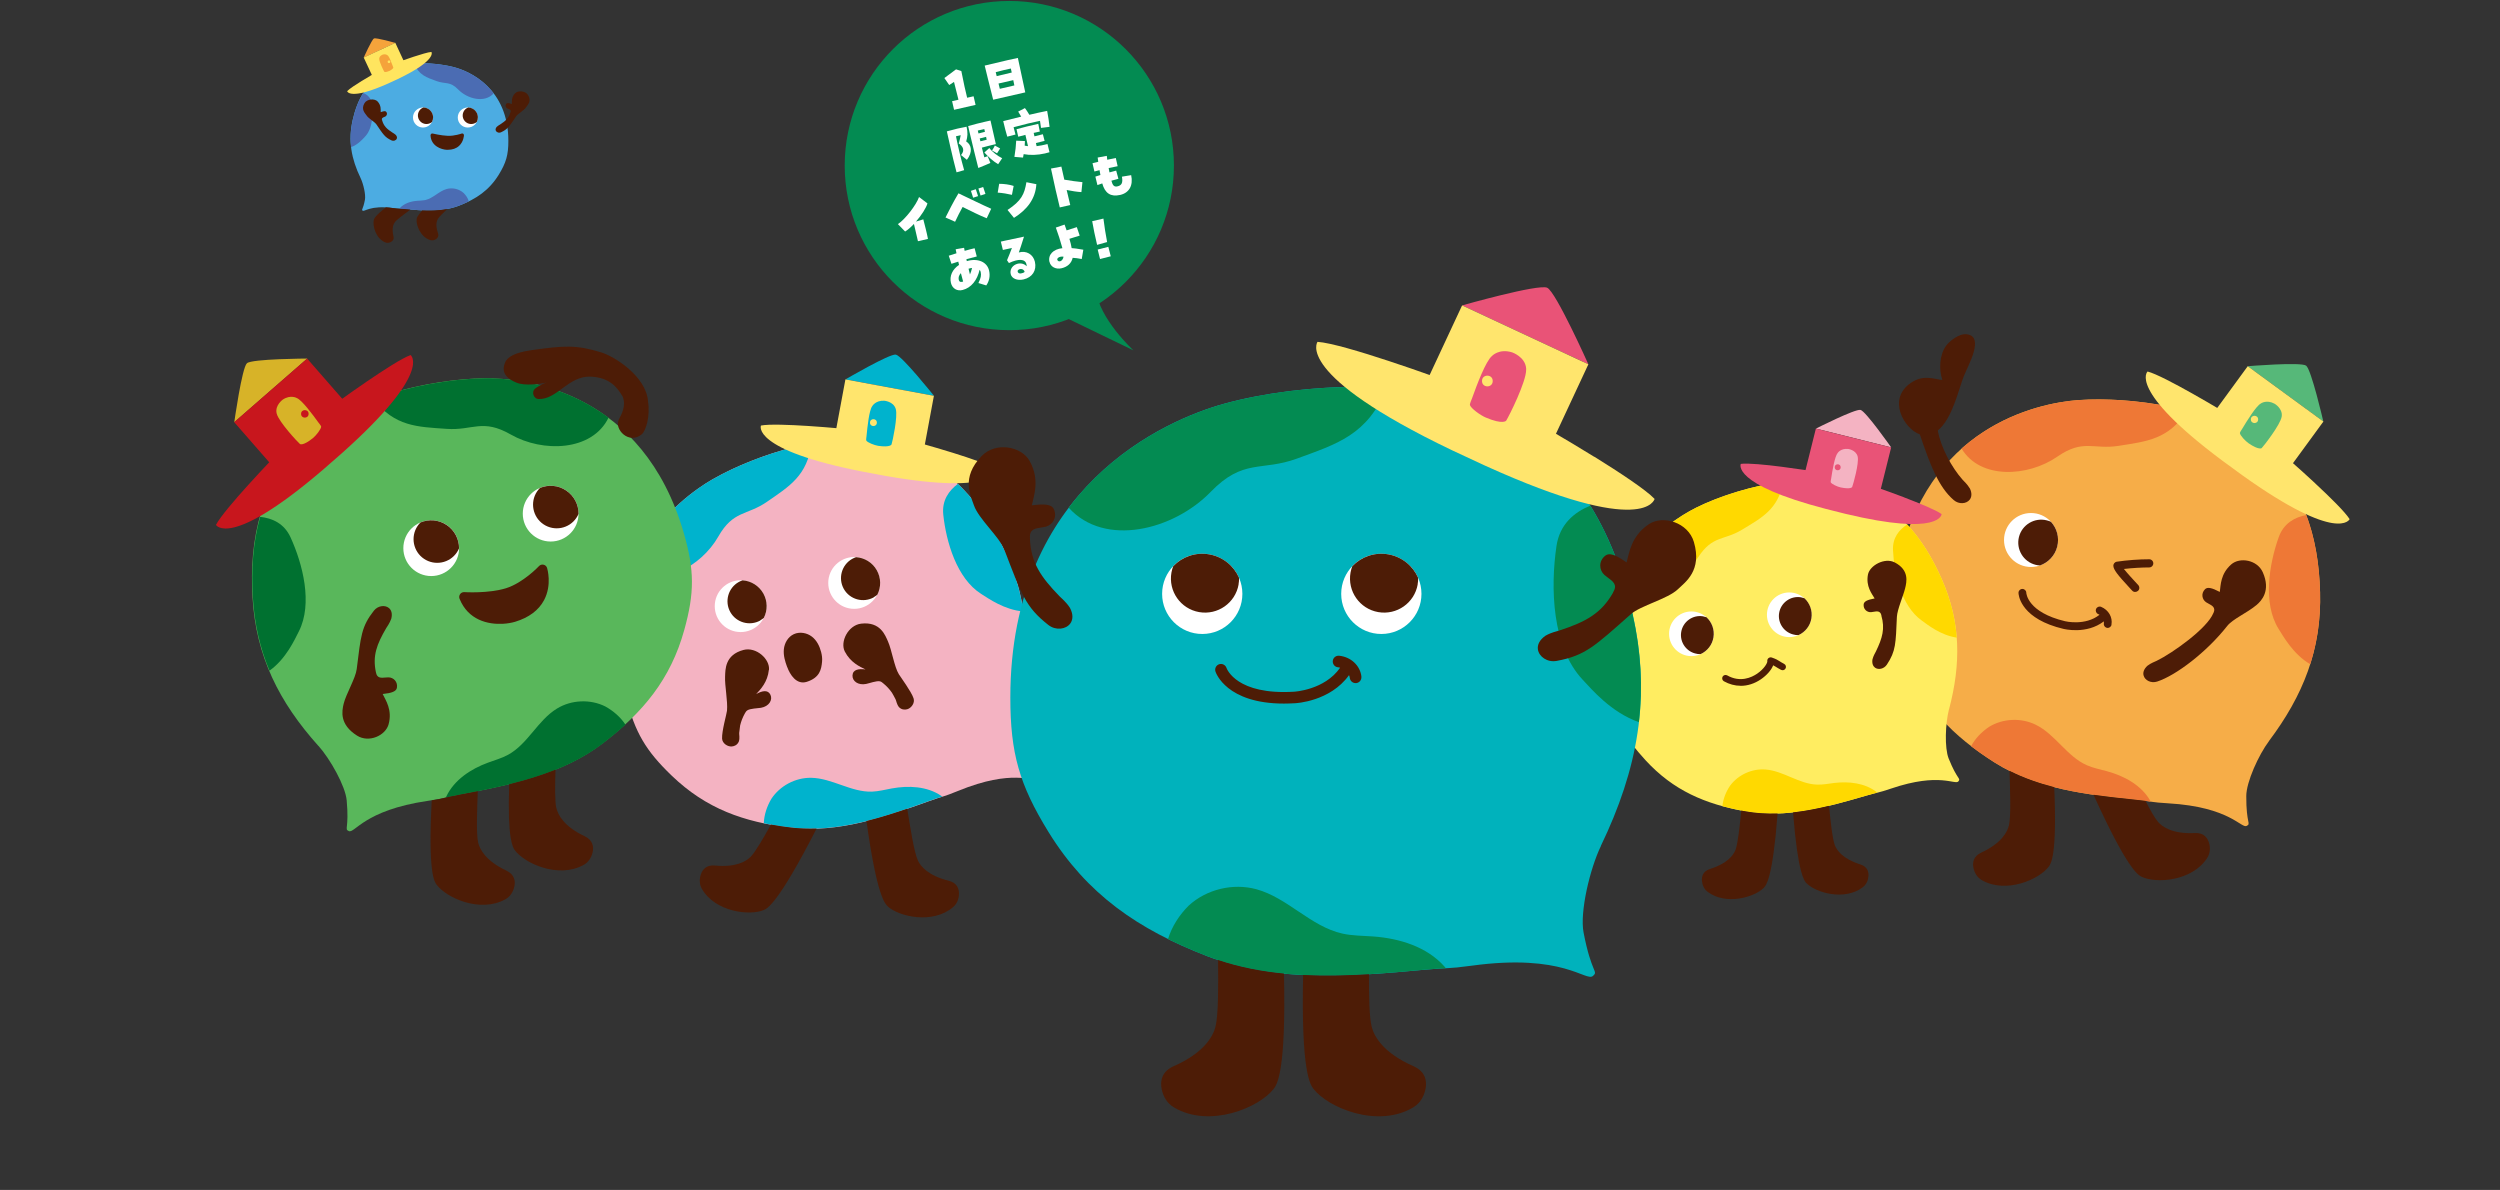 <?xml version="1.0" encoding="UTF-8"?><svg id="_レイヤー_2" xmlns="http://www.w3.org/2000/svg" xmlns:xlink="http://www.w3.org/1999/xlink" viewBox="0 0 391.85 186.51"><rect x="0" y="0" width="391.85" height="186.51" fill="#333333" stroke="none"/><defs><style>.cls-1{fill:#c8161d;}.cls-1,.cls-2,.cls-3,.cls-4,.cls-5,.cls-6,.cls-7,.cls-8,.cls-9,.cls-10,.cls-11,.cls-12,.cls-13,.cls-14,.cls-15,.cls-16,.cls-17,.cls-18,.cls-19,.cls-20,.cls-21,.cls-22{stroke-width:0px;}.cls-2{fill:#4cace2;}.cls-3{fill:#56b879;}.cls-4{fill:#f4b3c2;}.cls-5{fill:#007130;}.cls-6{fill:#ffe55f;}.cls-7{fill:none;}.cls-8{fill:#4d1c06;}.cls-9{fill:#ee7836;}.cls-10{fill:#4b6cb3;}.cls-11{fill:#fff;}.cls-12{fill:#ffd900;}.cls-13{fill:#e95377;}.cls-14{fill:#f6ad48;}.cls-15{fill:#038b52;}.cls-23{clip-path:url(#clippath);}.cls-16{fill:#00b3cd;}.cls-17{fill:#00b2bc;}.cls-18{fill:#ffe56d;}.cls-19{fill:#59b75b;}.cls-20{fill:#f5a33b;}.cls-21{fill:#ffed61;}.cls-22{fill:#d7b328;}</style><clipPath id="clippath"><rect class="cls-7" width="391.85" height="186.51"/></clipPath></defs><g id="_原稿"><path class="cls-2" d="M56.52,27.91c-1.45-3-1.98-5.84-1.25-9.08.73-3.25,2.24-6.11,5.55-7.91,2.56-1.39,7.42-1.19,10.46-.36,2.33.64,8.4,3.27,8.4,11.53,0,2.18-.35,3.41-1.49,5.27-1.51,2.46-3.53,3.82-6.22,4.87-2.69,1.04-5.64.8-8.51.54-1.02-.09-.85-.02-1.87-.16-3.61-.49-4.48.65-4.76.4-.22-.19.06-.09.37-1.7.15-.8-.25-2.5-.68-3.4Z"/><path class="cls-8" d="M80.02,17.58c.02-.07.04-.15.02-.22-.04-.21-.33-.26-.52-.36-.26-.13-.37-.47-.16-.74.12-.16.39-.13.87.05,0-.39-.09-1.05.48-1.67.44-.49,1.65-.43,2.06.26.6,1.01-.12,1.59-.33,1.93-.29.47-1.25.98-1.54,1.4-1.06,1.56-1.32,2.02-2.36,2.5-.34.16-.72.01-.83-.26-.07-.16-.04-.37.15-.59.2-.19.39-.28.5-.35.89-.57,1.4-1.03,1.65-1.96Z"/><circle class="cls-11" cx="73.32" cy="18.42" r="1.57"/><path class="cls-8" d="M73.18,16.95c.08-.04.16-.08.24-.11.51.03.99.31,1.27.78s.27,1.03.05,1.49c-.06.06-.13.11-.21.15-.64.37-1.46.15-1.83-.49-.37-.64-.15-1.46.49-1.83Z"/><circle class="cls-11" cx="66.3" cy="18.42" r="1.57"/><path class="cls-8" d="M66.16,16.95c.08-.04.16-.08.24-.11.51.03.99.31,1.27.78s.27,1.03.05,1.49c-.06.06-.13.11-.21.15-.64.37-1.46.15-1.83-.49s-.15-1.46.49-1.83Z"/><path class="cls-10" d="M56.93,14.57c.63.26,1.2.73,1.33,1.59.24,1.63.18,3.95-1.02,5.23-.36.38-1.12,1.29-2.21,1.67-.16-1.36-.09-2.75.25-4.23.35-1.53.86-2.98,1.66-4.27Z"/><path class="cls-10" d="M73.49,31.56c-.48.24-.99.46-1.53.67-2.69,1.04-5.64.8-8.51.54-.45-.04-.66-.05-.86-.06.02-.02.03-.04.05-.06.69-.78,1.76-1.11,2.8-1.18.4-.03.81-.03,1.21-.11,1.24-.28,2.15-1.4,3.37-1.74.92-.25,1.96,0,2.66.64.36.36.66.81.81,1.31Z"/><path class="cls-10" d="M64.92,9.94c2.19-.14,4.59.14,6.36.62,1.4.38,4.14,1.48,6.1,4.08-1.42,1.57-4.12.87-5.57-.62-1.28-1.32-1.99-.8-3.38-1.31-1.56-.57-2.79-.93-3.52-2.78Z"/><path class="cls-20" d="M61.96,6.72s-2.99-.85-3.34-.69-1.61,3-1.61,3l4.95-2.31Z"/><path class="cls-6" d="M56.77,12.65c.6-.37,1.16-.71,1.51-.91l-1.27-2.72,4.95-2.31,1.27,2.73c.38-.13.97-.34,1.61-.55,1.08-.35,2.28-.72,2.78-.75,0,0,.24.32-.3,1.01s-1.86,1.75-4.97,3.24l-.65.3-.65.3c-3.15,1.43-4.81,1.76-5.68,1.72-.87-.03-.96-.42-.96-.42.35-.37,1.4-1.06,2.36-1.65Z"/><path class="cls-20" d="M60.23,11.24c-.11-.18-.79-1.53-.79-2.01,0-.01,0-.03,0-.04.03-.46.55-.63.55-.63.51-.16.79.14.79.14.24.19.59,1.13.79,1.67.02.05.09.22.08.26-.04.13-.41.4-.62.49-.68.29-.8.12-.8.12Z"/><circle class="cls-6" cx="60.97" cy="9.68" r=".21"/><path class="cls-8" d="M59.88,18.85c-.02-.07-.04-.15-.02-.22.04-.21.33-.26.52-.36.26-.13.37-.47.16-.74-.12-.16-.39-.13-.87.05,0-.39.09-1.05-.48-1.67-.44-.49-1.65-.43-2.06.26-.6,1.01.12,1.59.33,1.93.29.47,1.25.98,1.54,1.4,1.06,1.56,1.32,2.02,2.36,2.5.34.16.72.01.83-.26.07-.16.04-.37-.15-.59-.2-.19-.39-.28-.5-.35-.89-.57-1.4-1.03-1.65-1.96Z"/><path class="cls-8" d="M67.58,20.98c.07-.05.15-.07.24-.05.01,0,1.32.32,2.38.36,1.03.04,2.15-.35,2.16-.36.08-.03.18-.02.25.04.07.05.11.14.11.23,0,.04-.04.99-.76,1.66-.44.41-1.04.62-1.77.62-.06,0-.12,0-.18,0-.84-.04-2.45-.58-2.53-2.26,0-.09.03-.17.1-.22Z"/><path class="cls-8" d="M63.45,32.77c.29.03.59.05.88.08-.91.67-2.08,1.52-2.42,1.95-.23.3-.54.97-.24,2.23.12.5-.14.78-.42.91-.28.13-.59.17-.87.05-1.51-.62-2.02-2.67-1.78-3.55.04-.16.16-.58,1.89-1.94.34.02.7.05,1.1.11,1.01.14.85.07,1.87.16Z"/><path class="cls-8" d="M70.12,32.75c-.64.6-1.26,1.21-1.47,1.54-.2.32-.43,1.02,0,2.24.17.48-.05.79-.32.96-.26.17-.56.23-.86.15-1.57-.45-2.3-2.43-2.16-3.33.02-.13.07-.43.88-1.33,1.32.06,2.64.02,3.92-.22Z"/><g class="cls-23"><path class="cls-4" d="M159.79,108.95c1.68-8.43,1.19-15.87-2.74-23.51-3.93-7.65-9.55-13.83-18.98-16.18-7.31-1.82-19.31,1.81-26.38,5.87-5.42,3.11-18.88,13.61-13.55,34.24,1.41,5.45,3.08,8.3,7.14,12.2,5.37,5.17,11.28,7.29,18.68,8.16,7.4.87,14.62-1.63,21.63-4.15,2.49-.89,2.12-.61,4.57-1.61,8.71-3.57,11.61-1.27,12.15-2.07.42-.62-.21-.19-2.02-4.01-.9-1.9-1-6.41-.5-8.93Z"/><circle class="cls-11" cx="116.09" cy="95.01" r="4.06"/><path class="cls-8" d="M119.17,97.23c.2-.11.38-.24.55-.38.6-1.17.61-2.61-.08-3.84-.7-1.23-1.94-1.96-3.25-2.05-.21.07-.41.16-.61.27-1.66.94-2.24,3.05-1.31,4.71.94,1.66,3.05,2.24,4.71,1.31Z"/><circle class="cls-11" cx="133.88" cy="91.37" r="4.06"/><path class="cls-8" d="M136.96,93.6c.2-.11.38-.24.55-.38.6-1.17.61-2.61-.08-3.84s-1.94-1.96-3.25-2.05c-.21.07-.41.16-.61.27-1.66.94-2.24,3.05-1.31,4.71.94,1.66,3.05,2.24,4.71,1.31Z"/><path class="cls-16" d="M150.14,75.84c-1.41,1.06-2.53,2.59-2.29,4.83.45,4.23,2.1,9.99,5.94,12.42,1.14.72,3.63,2.5,6.6,2.75-.49-3.5-1.56-6.93-3.34-10.41-1.85-3.6-4.08-6.88-6.91-9.59Z"/><path class="cls-16" d="M119.72,129.03c1.36.29,2.77.51,4.24.68,7.4.87,14.62-1.63,21.63-4.15,1.09-.39,1.63-.56,2.1-.7-.06-.04-.11-.09-.17-.13-2.22-1.5-5.12-1.63-7.75-1.15-1.03.19-2.05.46-3.09.5-3.28.11-6.27-2.12-9.56-2.17-2.46-.03-4.89,1.26-6.23,3.32-.67,1.14-1.12,2.46-1.17,3.79Z"/><path class="cls-16" d="M127.19,69.45c-5.57,1.08-11.38,3.3-15.5,5.67-3.25,1.86-9.38,6.38-12.63,14.14,4.56,3.01,10.86-.47,13.52-5.15,2.36-4.14,4.46-3.27,7.62-5.45,3.52-2.43,6.37-4.12,6.99-9.21Z"/><path class="cls-16" d="M132.51,59.47s6.94-4.06,7.9-3.89,5.98,6.46,5.98,6.46l-13.87-2.57Z"/><path class="cls-18" d="M149.31,70.96c-1.74-.54-3.37-1.01-4.35-1.29l1.42-7.63-13.87-2.57-1.42,7.64c-1.03-.09-2.65-.23-4.38-.34-2.92-.19-6.16-.32-7.44-.07,0,0-.4.95,1.39,2.32,1.79,1.38,5.77,3.18,14.53,4.9l1.82.34,1.82.34c8.79,1.54,13.16,1.28,15.32.64,2.17-.64,2.13-1.67,2.13-1.67-1.11-.69-4.18-1.74-6.97-2.61Z"/><path class="cls-16" d="M139.74,69.66c.17-.53.99-4.35.67-5.52,0-.04-.02-.07-.03-.1-.38-1.13-1.79-1.23-1.79-1.23-1.38-.07-1.88.86-1.88.86-.48.64-.75,3.22-.89,4.68-.01.13-.1.61-.03.71.19.31,1.28.73,1.86.82,1.9.28,2.08-.21,2.08-.21Z"/><circle class="cls-18" cx="136.9" cy="66.24" r=".54"/><path class="cls-8" d="M123.38,104.56c-.33-.89-.61-1.82-.52-2.78s.63-1.95,1.56-2.38c.93-.43,2.06-.21,2.83.38s1.21,1.49,1.45,2.41c.13.49.2,1.01.15,1.52-.11,1.17-.33,2.5-2.4,3.16-1.61.51-2.63-1.13-3.06-2.31Z"/><path class="cls-8" d="M120.53,105.01c.18-1.69-1.99-3.66-3.99-3.14-2.93.77-2.84,3.08-2.89,4.16-.07,1.42.44,3.88.3,5.37-.05.5-.83,3.18-.77,4.37.04.77.89,1.29,1.53,1.23.38-.03.87-.22,1.1-.79.17-.56.03-1.07.05-1.33.04-.42.09-.81.15-1.18.15-.62.38-1.24.75-1.9.1-.17.2-.34.36-.45.46-.31,1.6-.32,2.15-.41,1.27-.22,1.87-1.23,1.49-2.04-.4-.84-1.31-.63-2.24-.11.69-.74,1.79-1.87,1.99-3.79Z"/><path class="cls-8" d="M143.19,109.45c-.35-1.06-2.02-3.3-2.31-3.78-.7-1.13-1.11-3.81-1.69-5.11-.44-.99-1.2-3.16-4.21-2.81-2.05.24-3.35,2.87-2.56,4.38.89,1.71,2.33,2.36,3.24,2.8-1.05-.14-1.98,0-2.04.92-.06.89.87,1.61,2.14,1.35.55-.11,1.61-.52,2.15-.41.19.04.35.16.5.29.58.47,1.03.97,1.39,1.49.19.32.38.66.57,1.04.12.23.17.76.53,1.22.42.44.95.44,1.32.33.61-.18,1.22-.97.97-1.71Z"/><path class="cls-8" d="M120.83,129.24c-1.17,2.11-2.4,4.25-3.16,5.04-.68.7-2.29,1.71-5.62,1.38-1.32-.13-1.95.63-2.2,1.4-.25.76-.24,1.56.16,2.25,2.1,3.66,7.52,4.25,9.7,3.33.54-.23,2.24-.95,8.28-12.77-1.34.04-2.68,0-4.03-.16-1.08-.13-2.12-.28-3.14-.47Z"/><path class="cls-8" d="M139.14,142.07c1.75,1.6,7.06,2.85,10.26.1.61-.52.89-1.27.91-2.07.02-.8-.31-1.73-1.6-2.05-3.25-.8-4.43-2.29-4.84-3.18-.61-1.33-1.19-5.19-1.67-8.11-2.11.72-4.24,1.4-6.39,1.93,1.64,11.82,2.92,12.99,3.34,13.37Z"/><path class="cls-19" d="M49.91,116.92c-6.17-6.88-9.78-14.04-10.33-23.26-.55-9.22,1.27-18.02,8.71-25.36,5.76-5.69,18.86-8.89,27.62-9.01,6.71-.09,24.91,2.26,31.27,24.27,1.68,5.81,1.69,9.36.07,15.19-2.14,7.72-6.46,12.92-12.82,17.77-6.37,4.86-14.42,6.49-22.29,8-2.79.53-2.29.6-5.11,1.01-10.02,1.47-11.44,5.18-12.37,4.73-.73-.35.09-.29-.32-4.82-.21-2.25-2.59-6.48-4.43-8.54Z"/><path class="cls-8" d="M58.92,105.36c.04.2.1.42.23.58.38.47,1.13.22,1.73.23.8,0,1.5.7,1.33,1.64-.1.55-.78.82-2.23.97.47.98,1.54,2.48.93,4.74-.48,1.77-3.08,2.96-4.95,1.78-2.75-1.74-2.39-3.78-2.09-5.01.36-1.49,1.87-4,2.04-5.41.65-5.2.72-6.65,2.69-9.16.64-.81,1.75-.93,2.37-.41.37.32.56.87.36,1.66-.26.73-.62,1.19-.8,1.49-1.47,2.52-2.16,4.32-1.61,6.91Z"/><circle class="cls-11" cx="86.31" cy="80.51" r="4.37"/><path class="cls-8" d="M84.18,77.03c.14-.2.29-.39.46-.55,1.31-.54,2.85-.44,4.11.41,1.26.85,1.94,2.24,1.93,3.65-.09.22-.2.43-.34.63-1.14,1.7-3.45,2.15-5.15,1.01-1.7-1.14-2.15-3.45-1.01-5.15Z"/><circle class="cls-11" cx="67.59" cy="85.92" r="4.37"/><path class="cls-8" d="M65.45,82.44c.14-.2.29-.39.46-.55,1.31-.54,2.85-.44,4.11.41s1.94,2.24,1.93,3.65c-.09.22-.2.43-.34.63-1.14,1.7-3.45,2.15-5.15,1.01s-2.15-3.45-1.01-5.15Z"/><path class="cls-5" d="M40.78,81.01c1.88.21,3.75,1.01,4.76,3.21,1.9,4.16,3.52,10.39,1.3,14.75-.66,1.29-2,4.3-4.6,6.15-1.47-3.51-2.35-7.27-2.6-11.46-.26-4.35,0-8.6,1.14-12.65Z"/><path class="cls-5" d="M98.04,113.58c-1.1,1.01-2.29,1.99-3.55,2.96-6.37,4.86-14.42,6.49-22.29,8-1.22.23-1.81.38-2.33.5.03-.07.06-.14.09-.21,1.24-2.6,3.84-4.31,6.55-5.3,1.05-.39,2.15-.69,3.13-1.23,3.1-1.69,4.64-5.4,7.66-7.24,2.25-1.38,5.22-1.51,7.58-.33,1.24.69,2.38,1.66,3.16,2.86Z"/><path class="cls-5" d="M58.52,62.53c5.75-2.05,12.33-3.17,17.44-3.24,4.02-.05,12.17.77,19.42,6.18-2.57,5.28-10.31,5.5-15.33,2.63-4.45-2.54-5.92-.59-10.03-.88-4.59-.32-8.15-.33-11.51-4.69Z"/><path class="cls-22" d="M48.14,56.2s-8.64.04-9.43.73-1.99,9.25-1.99,9.25l11.43-9.97Z"/><path class="cls-1" d="M38.88,76.04c1.31-1.45,2.56-2.78,3.32-3.58l-5.49-6.29,11.43-9.97,5.5,6.3c.9-.65,2.33-1.66,3.87-2.71,2.6-1.77,5.52-3.67,6.85-4.14,0,0,.89.66-.02,2.91s-3.6,6.1-10.77,12.49l-1.5,1.31-1.5,1.31c-7.29,6.24-11.47,8.39-13.83,8.98-2.36.59-2.89-.38-2.89-.38.65-1.25,2.92-3.9,5.03-6.23Z"/><path class="cls-22" d="M47.02,69.6c-.45-.39-3.3-3.48-3.64-4.74-.01-.04-.02-.08-.03-.11-.26-1.25.98-2.12.98-2.12,1.24-.82,2.21-.23,2.21-.23.8.33,2.46,2.57,3.38,3.84.08.11.42.51.42.63-.01.39-.78,1.38-1.27,1.78-1.6,1.3-2.04.95-2.04.95Z"/><circle class="cls-1" cx="47.78" cy="64.87" r=".59"/><path class="cls-8" d="M79.18,56.77c.35-.75,1.37-1.5,4.15-1.89,5.12-.72,6.96-.85,10.9.35,2.11.64,7.02,3.76,7.34,7.62.37,2.45-.34,4.69-.98,5.22-2,1.68-4.4-.81-3.58-2.35.41-.77,1.16-2.13.59-3.56-.89-1.5-2.05-2.95-4.9-3.12-3.64-.22-5.36,3.67-8.35,3.5-.61-.03-1.17-1.04-.45-1.65.19-.16,1.13-.78,1.82-.94-1.07.24-3.46.57-4.76.03-1.31-.53-2.56-1.46-1.76-3.22Z"/><path class="cls-8" d="M87.22,126.69c.24,1.02,1.17,2.85,4.42,4.38,1.29.61,1.44,1.66,1.25,2.5-.19.84-.64,1.57-1.4,1.99-3.96,2.21-9.28-.24-10.79-2.29-.31-.43-1.19-1.62-.89-10.35,2.48-.61,4.92-1.34,7.26-2.28-.08,2.49-.12,4.97.14,6.07Z"/><path class="cls-8" d="M74.89,123.99c-.11,3.04-.26,6.68.06,8.09.24,1.02,1.17,2.85,4.42,4.38,1.29.61,1.44,1.66,1.25,2.5-.19.84-.64,1.57-1.4,1.99-3.96,2.21-9.28-.24-10.79-2.29-.35-.47-1.36-1.87-.76-13.21,2.1-.33,1.91-.43,4.46-.91.91-.17,1.83-.35,2.75-.53Z"/><path class="cls-8" d="M72.12,93.12c.15-.21.4-.33.66-.31.04,0,3.77.24,6.53-.61,2.69-.84,5.15-3.44,5.17-3.47.18-.2.46-.28.72-.22.26.06.47.25.55.51.03.11.8,2.64-.47,5.04-.85,1.6-2.38,2.74-4.55,3.4-.52.15-1.16.27-1.87.31-2.38.14-5.48-.58-6.83-3.92-.1-.24-.06-.52.09-.73Z"/><path class="cls-14" d="M355.63,116.16c5.38-7.16,8.26-14.37,8.02-23.32-.24-8.95-2.74-17.29-10.53-23.75-6.04-5.01-18.95-7-27.41-6.38-6.49.48-23.86,4.27-28.15,26.05-1.13,5.75-.85,9.18,1.21,14.67,2.71,7.27,7.31,11.93,13.87,16.08,6.56,4.15,14.46,5.06,22.18,5.85,2.74.28,2.27.39,5.01.55,9.79.57,11.48,4.04,12.34,3.53.68-.4-.11-.28-.09-4.67,0-2.19,1.95-6.47,3.56-8.61Z"/><circle class="cls-11" cx="318.34" cy="84.64" r="4.23"/><path class="cls-8" d="M319.06,88.53c.23.06.46.09.69.1,1.29-.46,2.34-1.53,2.7-2.96s-.06-2.87-.98-3.88c-.21-.1-.43-.18-.66-.23-1.93-.48-3.88.69-4.36,2.61-.48,1.93.69,3.88,2.61,4.36Z"/><path class="cls-8" d="M330.95,97.91c.21-1.15-.45-2.3-1.61-2.79-.31-.13-.67.01-.8.33-.13.31.01.67.33.8.07.03.14.07.21.11-2.25,1.78-5.36,1.02-5.4,1.01-5.86-1.4-6.07-4.33-6.08-4.47,0-.33-.29-.6-.62-.59-.34,0-.61.28-.6.62,0,.15.13,3.58,5.93,5.34.34.1.7.2,1.08.29.16.04,3.65.91,6.37-1.17,0,.1.01.2,0,.31-.06.31.13.6.42.69.02,0,.05.01.07.02.33.06.65-.16.71-.49Z"/><path class="cls-9" d="M361.48,80.72c-1.8.36-3.54,1.29-4.32,3.5-1.48,4.17-2.53,10.33-.02,14.34.75,1.19,2.29,3.98,4.96,5.55,1.12-3.51,1.66-7.21,1.55-11.28-.11-4.22-.73-8.3-2.17-12.12Z"/><path class="cls-9" d="M308.95,116.96c1.15.88,2.37,1.73,3.68,2.55,6.56,4.15,14.46,5.06,22.18,5.85,1.2.12,1.78.21,2.29.29-.04-.07-.07-.13-.1-.2-1.41-2.41-4.07-3.84-6.76-4.57-1.05-.29-2.13-.49-3.13-.93-3.13-1.37-4.93-4.82-8-6.34-2.29-1.14-5.16-1.02-7.35.32-1.14.77-2.16,1.8-2.81,3.03Z"/><path class="cls-9" d="M342.8,64.38c-5.72-1.5-12.17-2.03-17.11-1.66-3.89.29-11.68,1.77-18.23,7.59,2.92,4.88,10.41,4.45,15.01,1.26,4.08-2.82,5.67-1.06,9.61-1.69,4.41-.7,7.84-1,10.72-5.5Z"/><path class="cls-3" d="M352.3,57.4s8.34-.69,9.16-.09,2.7,8.76,2.7,8.76l-11.86-8.67Z"/><path class="cls-18" d="M362.9,75.77c-1.39-1.29-2.7-2.47-3.5-3.17l4.77-6.53-11.86-8.67-4.78,6.54c-.93-.55-2.39-1.41-3.96-2.29-2.65-1.49-5.64-3.08-6.96-3.42,0,0-.8.71.26,2.81,1.06,2.1,3.99,5.59,11.44,11.15l1.56,1.14,1.56,1.14c7.56,5.41,11.78,7.13,14.1,7.51,2.32.37,2.75-.61,2.75-.61-.73-1.15-3.14-3.51-5.38-5.59Z"/><path class="cls-3" d="M354.5,70.23c.4-.42,2.89-3.64,3.12-4.88,0-.04.01-.07.02-.11.15-1.23-1.12-1.96-1.12-1.96-1.27-.69-2.15-.04-2.15-.04-.74.39-2.16,2.69-2.94,3.99-.07.12-.36.53-.35.65.04.38.87,1.26,1.38,1.61,1.65,1.12,2.05.74,2.05.74Z"/><circle class="cls-18" cx="353.37" cy="65.74" r=".57"/><path class="cls-8" d="M308.75,76.56c-.41-.69-.88-1.08-1.12-1.35-1.73-1.94-3.45-5.13-3.9-7.74,2.28-1.82,3.28-6.49,4.08-8.52.67-1.67,3.33-6.26.43-6.56-1.21-.13-2.68,1.09-3.2,1.79-1.05,1.41-1.16,3.72-.6,5.37-1.13-.06-2.87-.93-4.89.43-3.86,2.59-1.04,7.28,1.36,8.1,1.62,4.77,2.93,8.26,5.33,10.31.81.7,1.98.59,2.49-.07.31-.4.39-1,.03-1.76Z"/><path class="cls-8" d="M346.93,96.1c.08-.19.15-.39.13-.59-.05-.58-.79-.79-1.27-1.11-.64-.43-.84-1.37-.18-2.04.38-.39,1.07-.24,2.32.42.15-1.04.1-2.83,1.8-4.32,1.34-1.17,4.07-.72,4.94,1.24,1.28,2.88-.18,4.47-1.02,5.16-1.48,1.23-3.71,2.17-4.56,3.26-3.23,4.11-8.03,7.75-10.98,8.71-.95.31-1.92-.19-2.12-.95-.13-.45.02-1,.6-1.53.6-.45,1.14-.62,1.44-.77,2.55-1.24,7.94-5.1,8.89-7.48Z"/><path class="cls-8" d="M334.64,92.78c-.17,0-.34-.08-.46-.22-.09-.11-.25-.28-.44-.48-1.87-2.01-2.45-2.79-2.49-3.36-.03-.33.21-.63.54-.68,1.52-.23,3.56-.39,5.08-.38.36,0,.64.29.64.64,0,.35-.29.64-.64.64-1.17,0-2.67.09-3.97.24.52.66,1.42,1.63,1.79,2.03.2.22.37.39.47.51.23.27.21.67-.06.9-.13.11-.28.16-.44.16Z"/><path class="cls-8" d="M314.86,129.42c-.24.99-1.15,2.75-4.31,4.21-1.26.58-1.41,1.6-1.23,2.41.18.82.61,1.52,1.34,1.93,3.82,2.17,8.99-.16,10.47-2.14.33-.45,1.32-1.78.85-12.45-2.43-.62-4.78-1.44-7.01-2.56.09,3.07.26,7.12-.1,8.6Z"/><path class="cls-8" d="M328.14,124.58c5.35,11.78,7.01,12.59,7.55,12.85,2.22,1.07,7.89.73,10.27-2.96.45-.7.51-1.53.29-2.33-.22-.81-.83-1.64-2.21-1.57-3.48.18-5.11-.96-5.78-1.73-.51-.59-1.22-1.85-1.97-3.31-.37-.05-.83-.11-1.48-.17-2.22-.23-4.45-.47-6.67-.79Z"/><path class="cls-21" d="M305.49,111.19c1.89-7.16,1.86-13.59-1.12-20.37-2.98-6.78-7.49-12.4-15.48-14.92-6.19-1.95-16.71.54-23,3.66-4.82,2.39-16.96,10.71-13.46,28.74.92,4.76,2.21,7.3,5.5,10.87,4.35,4.73,9.32,6.86,15.64,8,6.32,1.14,12.66-.63,18.83-2.43,2.19-.64,1.86-.41,4.01-1.14,7.68-2.61,10.06-.48,10.56-1.14.39-.52-.17-.18-1.53-3.55-.68-1.68-.52-5.57.04-7.71Z"/><path class="cls-8" d="M249.02,102.3c-.11-.12-.23-.25-.28-.42-.13-.46.37-.85.65-1.24.37-.53.23-1.31-.47-1.63-.41-.19-.9.14-1.66,1.01-.42-.76-.92-2.15-2.68-2.79-1.38-.5-3.7.89-3.78,2.66-.13,2.61,1.93,3.18,2.67,3.45,1.15.42,3.48.62,4.49,1.15,3.71,1.96,4.7,2.58,7.26,2.45.83-.04,1.42-.72,1.36-1.37-.04-.39-.31-.77-.92-1-.6-.17-1.07-.14-1.34-.16-2.33-.19-3.83-.57-5.28-2.12Z"/><circle class="cls-11" cx="265.11" cy="99.34" r="3.5"/><path class="cls-8" d="M265.98,102.49c.19.03.39.04.58.03,1.03-.47,1.82-1.43,2.01-2.64.19-1.2-.26-2.36-1.09-3.13-.18-.06-.36-.11-.56-.15-1.62-.26-3.15.85-3.41,2.47-.26,1.62.85,3.15,2.47,3.41Z"/><circle class="cls-11" cx="280.45" cy="96.36" r="3.5"/><path class="cls-8" d="M281.33,99.51c.19.03.39.04.58.03,1.03-.47,1.82-1.43,2.01-2.64.19-1.2-.26-2.36-1.09-3.13-.18-.06-.36-.11-.56-.15-1.62-.26-3.15.85-3.41,2.47s.85,3.15,2.47,3.41Z"/><path class="cls-12" d="M298.93,82.2c-1.27.84-2.31,2.09-2.22,4.03.16,3.66,1.28,8.7,4.46,11,.94.68,2.99,2.34,5.53,2.71-.23-3.04-.98-6.05-2.33-9.13-1.4-3.2-3.15-6.14-5.44-8.61Z"/><path class="cls-12" d="M269.96,126.35c1.16.32,2.36.59,3.62.81,6.32,1.14,12.66-.63,18.83-2.43.96-.28,1.43-.39,1.84-.49-.05-.04-.09-.08-.14-.12-1.83-1.4-4.32-1.67-6.61-1.4-.89.11-1.78.29-2.68.26-2.83-.08-5.28-2.16-8.11-2.37-2.11-.16-4.27.83-5.53,2.53-.64.94-1.09,2.06-1.21,3.2Z"/><path class="cls-12" d="M279.52,75.49c-4.85.63-9.96,2.24-13.63,4.06-2.89,1.43-8.4,4.99-11.61,11.5,3.76,2.83,9.36.16,11.9-3.72,2.25-3.44,4.01-2.58,6.84-4.29,3.16-1.91,5.7-3.21,6.5-7.55Z"/><path class="cls-4" d="M284.62,67.18s6.18-3.13,7-2.93,4.8,5.87,4.8,5.87l-11.8-2.95Z"/><path class="cls-13" d="M298.47,77.96c-1.47-.56-2.84-1.05-3.67-1.34l1.62-6.49-11.8-2.95-1.62,6.5c-.88-.13-2.27-.33-3.75-.52-2.5-.32-5.28-.6-6.4-.45,0,0-.39.79,1.07,2.07s4.8,3.04,12.24,4.98l1.55.39,1.55.39c7.48,1.79,11.25,1.8,13.15,1.36,1.9-.44,1.92-1.32,1.92-1.32-.92-.66-3.51-1.71-5.86-2.61Z"/><path class="cls-4" d="M290.31,76.33c.17-.44,1.08-3.69.87-4.72,0-.03-.01-.06-.02-.09-.27-.99-1.47-1.15-1.47-1.15-1.19-.13-1.66.64-1.66.64-.45.53-.82,2.73-1.01,3.98-.02.11-.11.52-.07.61.15.28,1.06.7,1.56.8,1.62.34,1.8-.07,1.8-.07Z"/><circle class="cls-13" cx="288.04" cy="73.24" r=".47"/><path class="cls-8" d="M294.9,96.47c-.05-.16-.1-.33-.22-.45-.33-.35-.92-.11-1.4-.07-.64.05-1.25-.46-1.17-1.23.05-.45.57-.71,1.72-.92-.44-.75-1.39-1.88-1.05-3.73.27-1.44,2.64-2.74,4.21-1.91,2.31,1.21,1.86,3.05,1.62,4.05-.29,1.19-1.23,3.32-1.29,4.46-.19,4.2-.15,5.36-1.57,7.5-.46.69-1.34.86-1.86.48-.31-.23-.5-.66-.4-1.3.16-.6.42-.99.54-1.24,1.02-2.11,1.45-3.59.85-5.63Z"/><path class="cls-8" d="M272.83,107.49c-.9,0-1.79-.24-2.63-.71-.25-.14-.34-.47-.2-.72.14-.25.47-.34.72-.2,2.04,1.16,3.82.33,4.7-.27,1.1-.75,1.63-1.69,1.59-1.96-.03-.18.05-.37.19-.48s.34-.15.51-.09c.68.24.9.37,1.22.58.17.11.36.23.72.42.26.14.36.46.22.71-.13.26-.46.36-.71.22-.41-.21-.63-.36-.81-.47-.14-.09-.25-.16-.42-.24-.28.73-.99,1.55-1.92,2.19-1.01.69-2.1,1.03-3.19,1.03Z"/><path class="cls-8" d="M273.57,127.17c-.22-.04-.43-.08-.64-.12-.24,2.37-.52,5.12-.91,6.16-.3.79-1.24,2.13-3.99,2.99-1.09.34-1.33,1.16-1.27,1.85.06.69.34,1.31.89,1.73,2.9,2.19,7.4.83,8.82-.64.34-.35,1.37-1.42,2.15-11.63-1.68.05-3.36-.04-5.05-.34Z"/><path class="cls-8" d="M283.15,138.43c1.42,1.47,5.92,2.83,8.82.64.55-.42.83-1.04.89-1.73.06-.69-.17-1.51-1.27-1.85-2.75-.86-3.69-2.21-3.99-2.99-.4-1.04-.68-3.81-.92-6.19-1.87.45-3.75.82-5.64,1.03.77,9.71,1.78,10.75,2.11,11.1Z"/><path class="cls-17" d="M250.91,132.6c5.78-11.98,7.92-23.33,5-36.3-2.93-12.98-8.96-24.42-22.18-31.61-10.25-5.56-29.65-4.76-41.81-1.42-9.32,2.56-33.56,13.08-33.56,46.07,0,8.71,1.4,13.63,5.97,21.05,6.05,9.82,14.09,15.29,24.85,19.46,10.75,4.17,22.54,3.22,34.03,2.15,4.08-.38,3.41-.09,7.47-.64,14.44-1.98,17.9,2.59,19.01,1.6.87-.77-.25-.37-1.48-6.79-.62-3.2.99-10,2.72-13.58Z"/><path class="cls-8" d="M161.43,84.36c-.01-.3-.01-.61.12-.89.36-.78,1.5-.7,2.34-.91,1.12-.28,1.86-1.49,1.29-2.76-.33-.73-1.38-.87-3.45-.59.32-1.53,1.29-4-.34-6.95-1.28-2.31-5.33-3.07-7.54-.77-3.25,3.38-1.71,6.2-1.19,7.73.71,2.08,3.99,4.95,4.73,6.86,2.71,7.04,3.31,9.04,6.93,11.88,1.17.91,2.77.7,3.45-.25.4-.57.48-1.41-.07-2.44-.61-.94-1.28-1.45-1.63-1.81-2.93-3.02-4.51-5.29-4.64-9.11Z"/><circle class="cls-11" cx="188.44" cy="93.08" r="6.29"/><path class="cls-8" d="M194.13,91.6c.06-.35.09-.69.08-1.03-.82-1.87-2.52-3.3-4.67-3.68-2.16-.38-4.25.39-5.65,1.86-.12.32-.22.65-.28,1-.51,2.91,1.43,5.68,4.34,6.19,2.91.51,5.68-1.43,6.19-4.34Z"/><circle class="cls-11" cx="216.51" cy="93.08" r="6.29"/><path class="cls-8" d="M222.2,91.6c.06-.35.09-.69.08-1.03-.82-1.87-2.52-3.3-4.67-3.68-2.16-.38-4.25.39-5.65,1.86-.12.32-.22.65-.28,1-.51,2.91,1.43,5.68,4.34,6.19s5.68-1.43,6.19-4.34Z"/><path class="cls-8" d="M213.39,106.05c-.2-1.73-1.64-3.08-3.49-3.27-.5-.05-.95.31-1,.81-.05.5.31.95.81,1,.11.01.23.03.34.07-2.43,3.5-7.18,3.76-7.24,3.76-8.93.54-10.5-3.53-10.57-3.73-.16-.47-.67-.73-1.14-.58-.48.15-.74.67-.59,1.14.07.22,1.73,5.03,10.73,5.03.53,0,1.08-.02,1.66-.05.24,0,5.59-.28,8.55-4.41.06.14.1.29.12.45.05.46.45.8.9.8.04,0,.07,0,.11,0,.5-.06.86-.51.8-1.01Z"/><path class="cls-15" d="M249.26,79.25c-2.52,1.05-4.79,2.9-5.3,6.35-.96,6.51-.72,15.78,4.09,20.92,1.43,1.53,4.48,5.15,8.83,6.67.63-5.44.35-11-.98-16.89-1.38-6.12-3.45-11.9-6.64-17.05Z"/><path class="cls-15" d="M183.07,147.18c1.93.96,3.96,1.84,6.1,2.67,10.75,4.17,22.54,3.22,34.03,2.15,1.78-.17,2.66-.2,3.42-.24-.07-.08-.13-.17-.21-.26-2.75-3.1-7.04-4.42-11.18-4.72-1.61-.12-3.25-.1-4.82-.45-4.96-1.1-8.58-5.61-13.48-6.95-3.67-1-7.82,0-10.62,2.57-1.45,1.45-2.63,3.25-3.23,5.23Z"/><path class="cls-15" d="M217.34,60.78c-8.77-.54-18.33.54-25.43,2.49-5.59,1.54-16.53,5.93-24.4,16.31,5.67,6.27,16.46,3.49,22.25-2.48,5.13-5.29,7.96-3.18,13.52-5.22,6.22-2.28,11.14-3.71,14.05-11.09Z"/><path class="cls-13" d="M229.17,47.87s11.97-3.4,13.34-2.77c1.37.64,6.45,12,6.45,12l-19.79-9.23Z"/><path class="cls-18" d="M249.9,71.61c-2.39-1.48-4.65-2.82-6.02-3.62l5.08-10.89-19.79-9.23-5.09,10.91c-1.51-.54-3.88-1.37-6.44-2.21-4.3-1.42-9.11-2.86-11.13-2.99,0,0-.96,1.26,1.19,4.02,2.15,2.76,7.42,7,19.88,12.97l2.6,1.21,2.6,1.21c12.58,5.71,19.22,7.02,22.72,6.89,3.49-.12,3.84-1.68,3.84-1.68-1.4-1.47-5.6-4.22-9.44-6.61Z"/><path class="cls-13" d="M236.07,65.95c.46-.72,3.17-6.14,3.14-8.02,0-.06,0-.11,0-.17-.14-1.84-2.2-2.53-2.2-2.53-2.05-.64-3.15.56-3.15.56-.97.78-2.38,4.54-3.14,6.66-.07.19-.38.87-.32,1.04.17.54,1.63,1.59,2.47,1.95,2.73,1.16,3.2.5,3.2.5Z"/><circle class="cls-18" cx="233.13" cy="59.72" r=".84"/><path class="cls-8" d="M190.5,160.98c-.38,1.46-1.79,4.05-6.53,6.13-1.89.83-2.14,2.33-1.9,3.55.24,1.22.86,2.28,1.93,2.91,5.61,3.33,13.37.02,15.62-2.88.51-.65,1.98-2.56,1.63-18.09-3.51-.34-6.96-1-10.33-2.13.04,4.12.06,8.67-.42,10.51Z"/><path class="cls-8" d="M204.25,152.82c-.33,15.33,1.14,17.22,1.64,17.87,2.25,2.9,10.01,6.22,15.62,2.88,1.07-.63,1.69-1.7,1.93-2.91.24-1.22-.01-2.72-1.9-3.55-4.74-2.08-6.15-4.67-6.53-6.13-.39-1.51-.45-4.85-.44-8.28-3.45.21-6.9.29-10.32.12Z"/><path class="cls-8" d="M252.83,92.86c.15-.26.29-.54.31-.84.04-.86-1.01-1.32-1.65-1.89-.86-.76-.96-2.19.13-3.04.63-.5,1.63-.14,3.33,1.07.42-1.5.7-4.14,3.51-6.01,2.2-1.46,6.14-.26,7.04,2.8,1.32,4.5-1.35,6.29-2.51,7.41-1.59,1.52-5.82,2.55-7.36,3.9-5.66,5-7.11,6.49-11.64,7.33-1.46.27-2.78-.66-2.94-1.81-.1-.69.23-1.47,1.19-2.14.97-.55,1.8-.69,2.28-.85,3.99-1.32,6.45-2.61,8.33-5.93Z"/></g><circle class="cls-15" cx="158.2" cy="25.95" r="25.8"/><path class="cls-11" d="M149.23,15.86c.37-.09.7-.16,1-.23-.29-1.1-.48-1.89-.7-2.79-.3.19-.5.33-.75.49l-.76-1.1c.79-.57,1.33-1,1.83-1.36l.83.27c.39,2.03.62,2.98.91,4.18.3-.07.63-.14,1.01-.23l.31,1.35-3.37.77-.31-1.35Z"/><path class="cls-11" d="M154.34,10.28c1.44-.34,3.01-.72,3.64-.86.56-.13,1.1-.24,1.56-.34.19.88.81,3.79,1.16,5.4l-5.03,1.15c-.57-2.18-1.15-4.65-1.33-5.35ZM158.58,11.38c-.05-.24-.1-.45-.14-.64-.79.16-1.62.37-2.37.57.04.2.1.4.15.62.71-.17,1.71-.4,2.36-.56ZM158.99,13.39c-.05-.28-.12-.56-.17-.83l-2.31.53c.06.27.12.55.2.83.97-.22,1.48-.34,2.28-.53Z"/><path class="cls-11" d="M148.9,22.77c-.14-.63-.28-1.22-.39-1.73l-.1-.45c1.04-.3,2.32-.6,3.09-.73.22.96.16,1.57-.06,2.31.84.52,1.06,1.65.11,2.88l-.92-.75c.63-.73.33-1.35-.35-1.81.15-.53.23-.88.3-1.3l-.74.17c.32,1.64.83,3.73,1.28,5.31l-1.19.34c-.3-1.12-.7-2.77-1.03-4.23ZM151.98,20.79l-.23-1.03c1.02-.29,1.79-.48,2.57-.66.3-.07.61-.14.93-.21.17.7.51,2.2.84,3.7l-.44.1c-.61.14-1.16.29-1.75.45.14.55.27,1.09.38,1.52.18-.07.35-.12.52-.18l.43,1.06c-.49.21-1.07.47-1.89.79-.28-1.02-1.02-4.14-1.36-5.55ZM154.38,20.66l-.1-.43c-.31.06-.63.13-1.02.23l.11.46,1.01-.26ZM154.65,21.9c-.04-.16-.06-.31-.09-.45-.37.08-.64.15-1,.25.04.15.08.29.11.44.34-.08.65-.16.99-.24ZM154.29,23.9l.78-.7c.49.65,1.29,1.24,2.01,1.6l-.63.94c-.8-.47-1.59-1.2-2.16-1.84ZM155.49,23.59c.23-.34.29-.47.44-.78l.83.46c-.23.38-.28.45-.48.76l-.79-.44Z"/><path class="cls-11" d="M157.23,18.99c1.68-.43,2.25-.57,2.83-.71-.16-.28-.32-.55-.47-.79l1.06-.55c.27.35.41.59.69,1.05.98-.23,1.93-.44,2.79-.61.15.82.31,1.75.38,2.5l-1.34.17c-.04-.29-.1-.7-.16-1.11-1.17.23-2.49.56-4.14,1,.1.41.21.82.3,1.15l-1.29.33c-.2-.61-.45-1.66-.63-2.42ZM160.45,24.15c-.03.22-.06.41-.1.55l-1.35-.11c.14-.78.26-1.91.28-2.54l1.37.06c0,.2-.01.45-.04.72.17.04.35.07.52.08l-.41-1.77c-.34.09-.71.18-1.12.29l-.27-1.18c1.28-.35,1.93-.5,3.41-.84l.24,1.21c-.35.07-.66.14-.96.21l.12.54c.51-.13,1.03-.25,1.32-.33l.27,1.04c-.31.08-.85.21-1.36.34l.11.49c.53-.06,1.08-.17,1.7-.34l.32,1.29c-.24.07-.48.14-.71.19-1.18.27-2.33.3-3.35.11Z"/><path class="cls-11" d="M143.24,35.11c-.48.51-.94.92-1.37,1.18l-1.13-1.16c1.14-.76,2.88-3,3.31-4.25l1.32,1c-.17.65-.93,1.86-1.8,2.85l1.15-.35c.26,1.03.54,2.06.73,3.07l-1.57.36c-.16-.75-.46-1.97-.63-2.71Z"/><path class="cls-11" d="M150.88,32.44c-.43.77-.79,1.49-1.18,2.32l-1.5-.67c.5-1,1.21-2.42,2.03-3.79,1.92.9,3.58,1.74,5.13,2.42l-.7,1.49c-1.07-.42-2.55-1.16-3.78-1.77ZM152.18,29.91l.77-.25c.12.32.27.83.35,1.08l-.77.25c-.08-.28-.24-.76-.35-1.08ZM153.35,29.55l.75-.24c.12.32.28.82.36,1.08l-.77.26c-.09-.32-.24-.78-.33-1.09Z"/><path class="cls-11" d="M156.38,30.19l.23-1.38c.74,0,1.63.11,2.27.34l-.27,1.39c-.71-.17-1.43-.29-2.24-.35ZM157.92,32.91c2.18-1.44,2.65-2.47,2.96-4.35l1.56.31c-.14,2.3-1.45,3.99-3.51,5.28l-1.01-1.24Z"/><path class="cls-11" d="M165.5,29.95c-.28-1.23-.58-2.61-.77-3.53l1.63-.31c.12.56.29,1.29.46,2.05.73.13,2.24.35,2.84.39l-.16,1.56c-.64-.03-1.51-.17-2.31-.33.23,1.03.45,1.93.56,2.36l-1.64.37c-.12-.46-.35-1.46-.61-2.58Z"/><path class="cls-11" d="M172.76,28.75c-.32.11-.6.2-.75.26l-.32-1.33c.21-.08.48-.15.79-.25-.05-.25-.1-.5-.14-.76-.44.11-.71.18-.8.21l-.3-1.3c.21-.06.59-.15.9-.22-.03-.22-.07-.45-.09-.67l1.43-.26c.02.21.05.41.07.61.67-.15,1.14-.25,1.34-.28l.29,1.29c-.17.02-.69.13-1.41.29.04.24.09.46.13.68.56-.16.85-.24,1.05-.28l.35,1.28c-.31.08-.7.19-1.1.3.2.77.45,1,.94.89.68-.15.89-.57.71-1.52l1.45-.24c.35,1.61-.31,2.79-1.75,3.11h-.02c-1.42.32-2.34-.26-2.76-1.81Z"/><path class="cls-11" d="M153.35,44.38c.4-.83.48-1.22.36-1.76-.03-.13-.08-.23-.17-.33-.36,1.62-1.31,2.82-2.65,3.16-.86.23-1.63-.22-1.84-1.1-.25-1.09.22-2.12,1.27-2.83-.04-.17-.08-.35-.12-.51-.44.13-.83.26-1.07.34l-.42-1.27c.34-.11.77-.25,1.21-.38-.05-.22-.1-.45-.13-.63l1.32-.23c0,.06.04.23.09.48.52-.16,1.17-.32,1.56-.41l.34,1.29c-.35.08-.98.25-1.63.43.02.1.05.2.07.3,1.71-.51,3.18.12,3.49,1.48.19.84.04,1.63-.44,2.33l-1.25-.38ZM150.96,44.13c-.14-.48-.25-.92-.35-1.32-.3.32-.41.67-.34,1.02.07.31.22.41.54.34.1-.02.12-.03.15-.04ZM152.36,42c-.16.01-.33.05-.55.12.03.15.07.33.22.9.13-.28.24-.61.33-1.02Z"/><path class="cls-11" d="M158.42,42.97c-.32-1.4,1.55-2.24,2.5-1.24,0-.08,0-.19-.04-.32-.19-.83-1.21-.9-2.74-.18l-.3-.44c.32-.75.5-1.21.77-1.93-.42.09-.95.21-1.42.32l-.32-1.31c.23-.05.45-.1.67-.15.8-.18,1.62-.36,2.96-.63-.35,1.14-.54,1.69-.81,2.48,1.17-.34,2.25.29,2.52,1.46.31,1.36-.4,2.45-1.79,2.77-.98.22-1.84-.14-2-.83ZM160.6,42.62c-.19-.72-1.15-.47-1.1-.08.05.26.26.35.51.32.23-.03.46-.11.59-.24Z"/><path class="cls-11" d="M164.49,41.05c-.25-1.11.58-2,2.03-2.15-.25-.95-.72-2.42-1.03-3.23l1.37-.47c.13.37.22.64.32.91.55-.16,1.25-.39,1.6-.51l.45,1.33c-.43.14-1.11.35-1.61.5.17.55.28,1.03.35,1.46.35.01.83.08,1.83.25l-.25,1.46c-.58-.11-.99-.17-1.42-.19-.19.85-.8,1.42-1.76,1.64-.89.2-1.69-.22-1.87-1ZM166.18,40.95c.24-.07.47-.35.52-.72-.72-.1-1.23.34-.87.65.1.09.23.1.34.07Z"/><path class="cls-11" d="M171.19,34.67l1.76-.41c.15,1.17.35,2.53.58,3.68l-1.57.44c-.3-1.22-.61-2.74-.77-3.71ZM172.06,39.11l1.66-.42c.15.59.22.9.38,1.48l-1.68.43c-.15-.58-.21-.9-.37-1.49Z"/><path class="cls-15" d="M163.63,48.13l14.03,6.79s-5.43-4.98-5.89-9.51c-.46-4.59-8.15,2.72-8.15,2.72Z"/></g></svg>